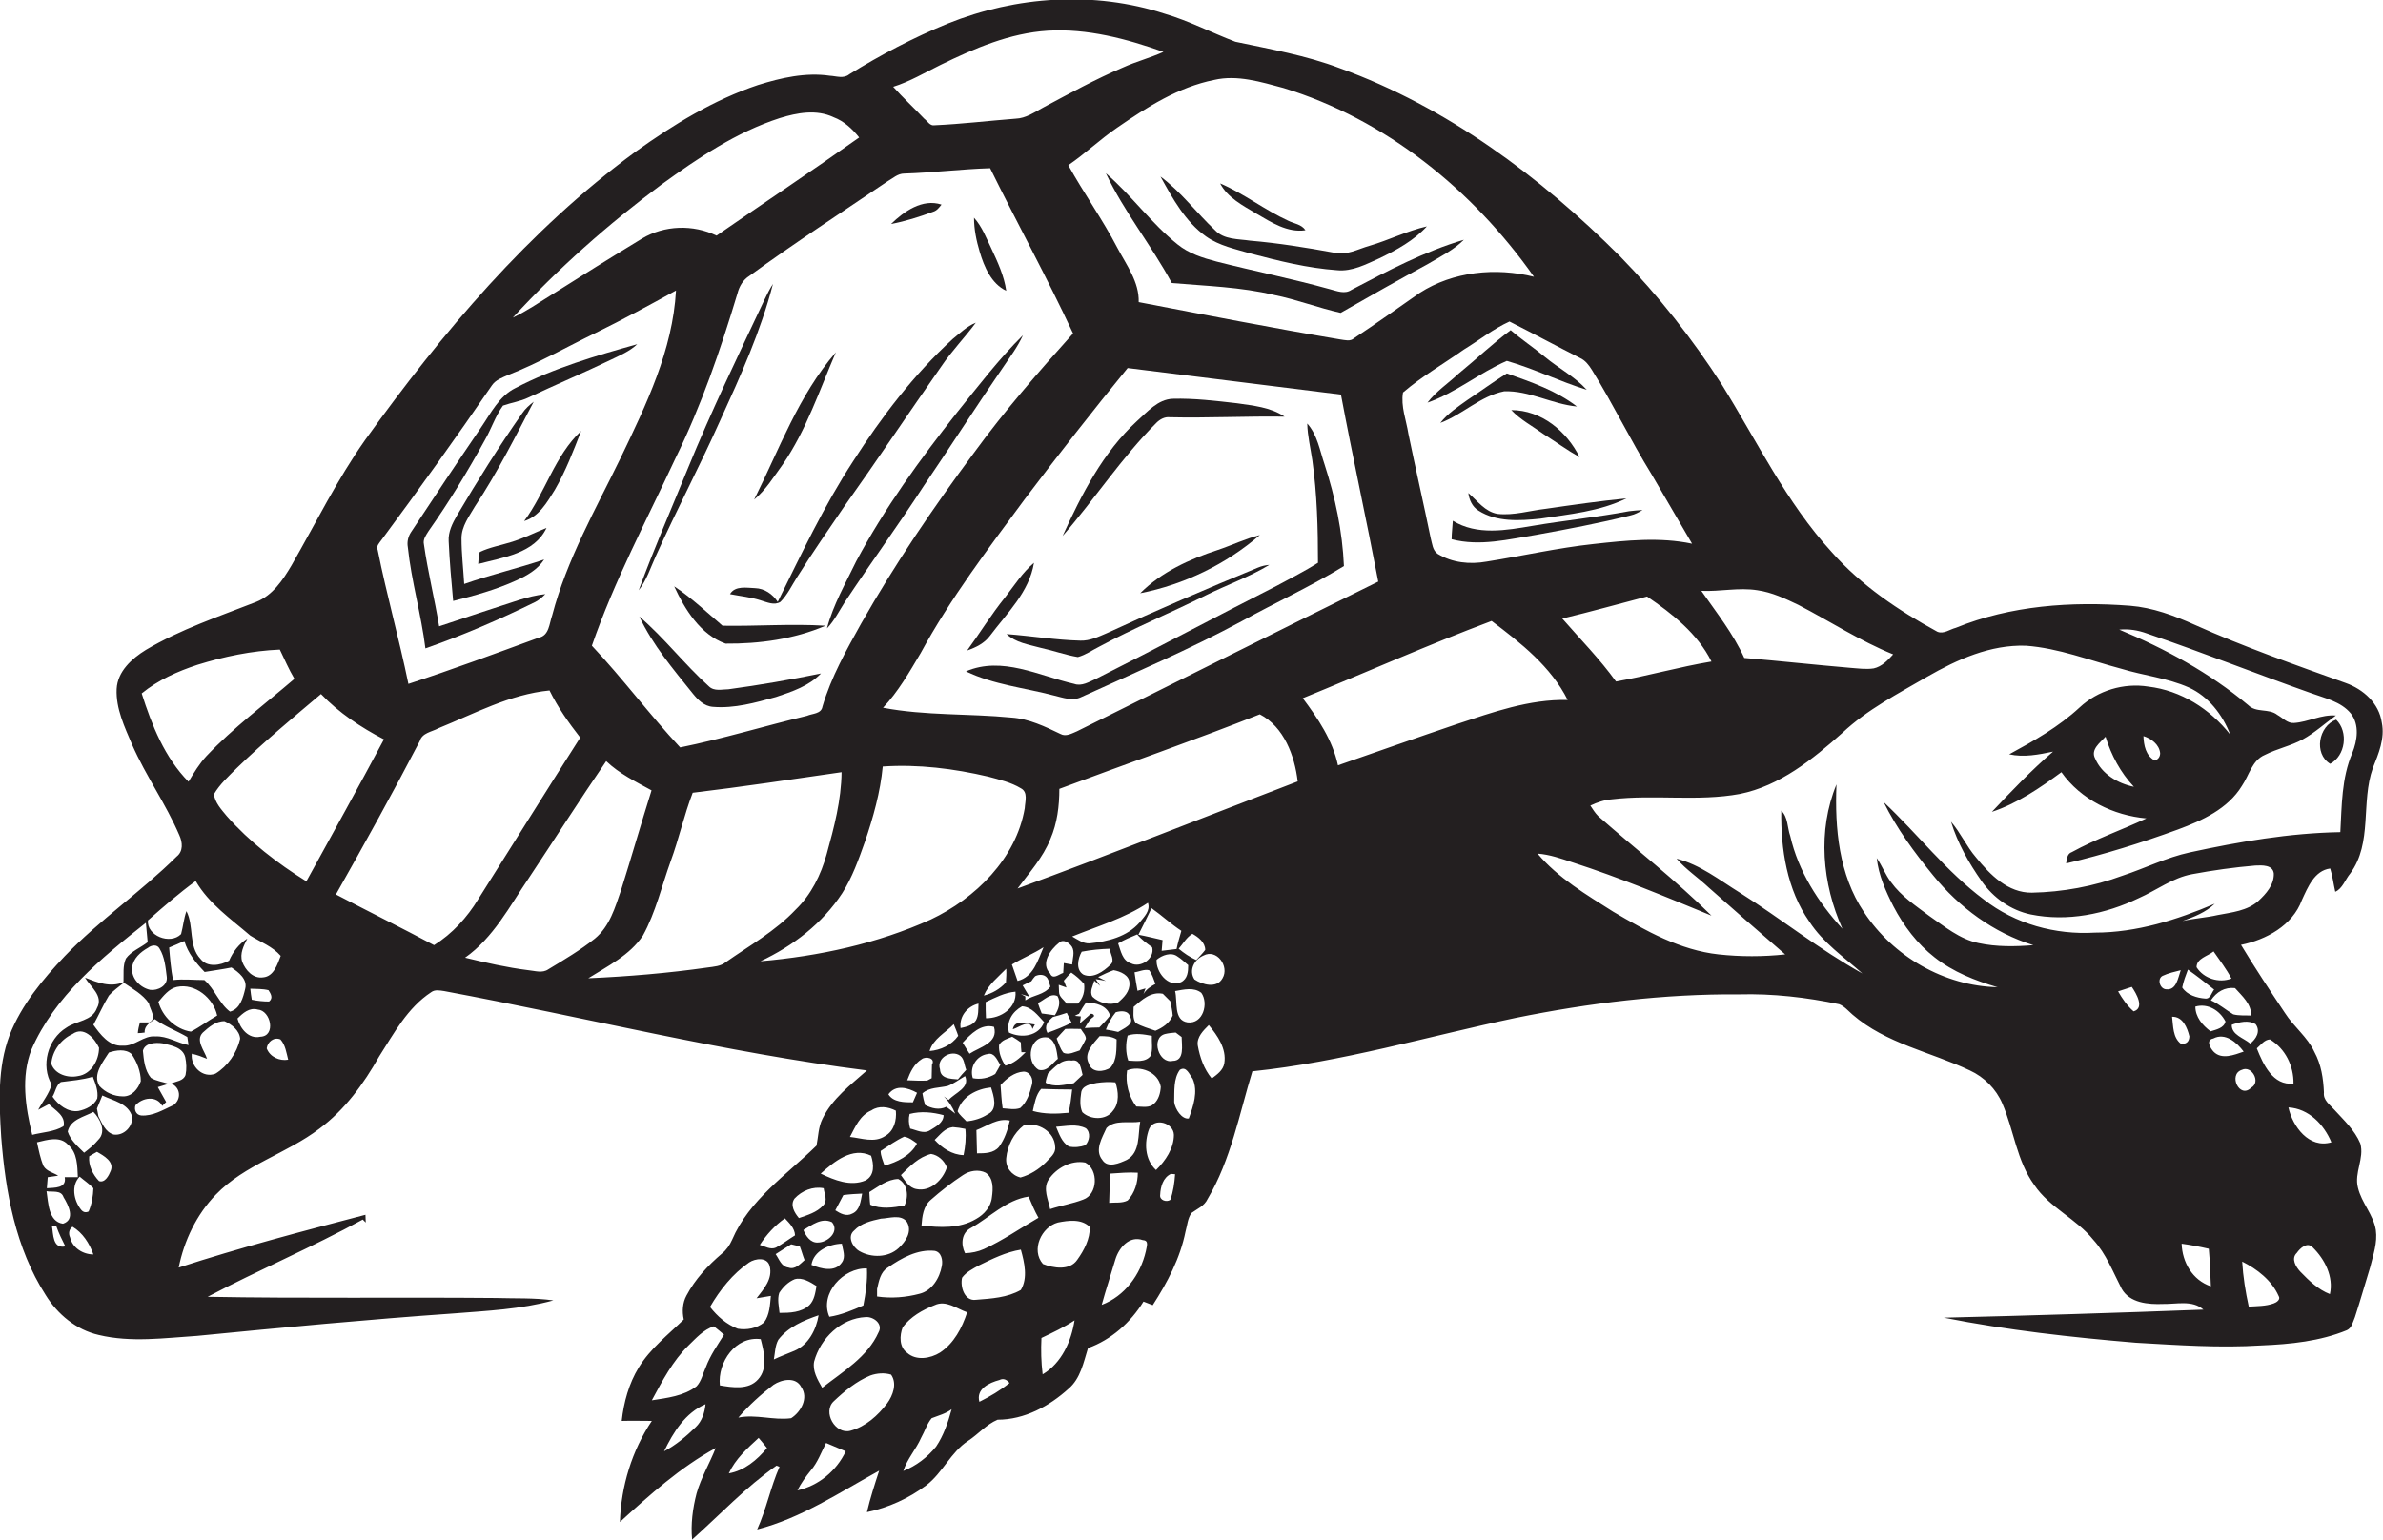 <?xml version="1.0" encoding="utf-8"?>
<!-- Generator: Adobe Illustrator 19.2.0, SVG Export Plug-In . SVG Version: 6.00 Build 0)  -->
<svg version="1.1" id="Layer_1" xmlns="http://www.w3.org/2000/svg" xmlns:xlink="http://www.w3.org/1999/xlink" x="0px" y="0px"
	 viewBox="0 0 798.8 516.3" enable-background="new 0 0 798.8 516.3" xml:space="preserve">
<g>
	<path fill="#231F20" d="M790.4,398.2c-1.3-5,2.2-9.8,0.8-14.8c-1.9-4.5-5.5-7.8-8.7-11.3c-1.5-1.7-3.8-3.2-3.5-5.8
		c-0.2-4.7-0.9-9.4-3.2-13.6c-2.3-5-6.9-8.4-9.9-13.1c-5-7.5-10-15-14.7-22.8c8.4-1.7,17.3-6.5,20.4-15c2-4.3,4.2-9.9,9.5-10.6
		c0.8,2.5,1.1,5.2,1.7,7.8c2.4-1,3.4-4.2,5-6.1c7.6-10.3,3.5-23.9,7.6-35.4c1.9-4.8,4.1-9.9,3-15.2c-0.9-6.5-6.2-11.2-12.1-13.3
		c-17-6.1-34.1-12.1-50.6-19.5c-6.9-3.1-14.1-5.8-21.7-6.4c-19.7-1.5-40-0.1-58.4,7.4c-2,0.5-4.1,2.2-6.2,1.3
		c-13-7.1-25.5-15.5-35.4-26.7c-15.2-16.6-25-37.1-36.8-56.1c-9.9-15.4-21.3-29.9-34.1-43c-26.8-26.8-58.1-50.1-93.9-63.1
		c-11.3-4.3-23.3-6.4-35.1-8.9c-7.9-3-15.5-7-23.7-9.4c-23.7-7.7-49.8-5.9-72.7,3.3c-11.5,4.7-22.5,10.5-33,17
		c-1.9,1.6-4.4,0.6-6.5,0.5c-8.2-1.2-16.4,0.7-24.1,3.1c-14.9,5-28.4,13.3-41.1,22.4c-35.9,26.3-64.8,60.7-90.6,96.6
		c-9.4,13.3-16.6,28-24.7,42.1c-2.9,4.9-6.3,10-11.8,12.2c-12.5,4.9-25.4,9.2-37,16.1c-4.7,2.9-9.5,7.2-9.8,13.1
		c-0.3,6.6,2.7,12.8,5.2,18.7c4.6,10.5,11.3,19.8,15.8,30.3c1.1,2.4,1.4,5.4-0.9,7.2c-11.9,11.8-25.9,21.3-37.5,33.4
		c-7.4,7.8-14.5,16.3-18.5,26.5c-4.1,10.9-3.5,22.7-2.8,34.1c1.4,18.4,4.8,37.3,14.9,53c4,6.5,10.3,11.7,17.8,13.4
		c10.8,2.6,22.1,1,33,0.3c28.6-2.8,57.2-5.5,85.8-7.5c11.3-0.9,22.7-1.4,33.6-4.4c-6.5-0.9-13-0.6-19.5-0.8
		c-32.1-0.3-64.3,0.2-96.4-0.4c17.1-9,35-16.6,52-25.9c0.3,0.3,0.8,0.8,1,1c0-0.6-0.1-1.9-0.1-2.6c-21,5.5-42,11-62.6,17.7
		c1.8-9,6-17.8,12.4-24.4c9.7-10.1,23.8-13.8,34.8-22.2c8.5-6.3,14.8-15,20-24.2c5-7.8,9.5-16.3,17.4-21.5c1.3-1,2.9-0.6,4.4-0.4
		c47.3,8.8,94,20.6,141.7,26.6c-5.5,4.9-11.6,9.4-14.9,16.2c-1.4,2.8-1.4,6-2,9c-10,9.8-22.6,18.2-28.3,31.6
		c-0.8,1.8-1.9,3.4-3.4,4.6c-4.7,4-9,8.6-11.9,14.1c-1.3,2.4-1.5,5.3-0.9,8c-5.2,5.1-11.2,9.7-15.1,16.1c-3.3,5.4-5,11.6-5.7,17.9
		c3.4-0.1,6.8,0,10.1,0c-6.7,10-10.3,21.9-10.7,33.9c10-9.1,20.2-18.3,32.1-24.8c-2,5.1-4.9,9.9-6.4,15.2c-1.3,5-2,10.3-1.5,15.5
		c9.4-8.4,18-17.6,28.3-24.8c0.3,0.1,0.8,0.3,1,0.4c-3,6.8-4.4,14.2-7.5,21c14.8-3.8,27.6-12.4,40.9-19.7c-1.5,4.6-3,9.2-4.1,13.9
		c7.2-1.5,14-4.6,19.9-9c5.5-4.2,8.2-11.1,14-14.9c3.4-2.2,6.1-5.5,9.9-7.1c9,0,17.3-4.5,23.8-10.4c4-3.4,5-8.8,6.5-13.6
		c7.8-2.8,14.3-8.6,18.6-15.6c0.8,0.3,2.3,0.9,3.1,1.2c4.9-7.6,9.2-15.7,11-24.7c0.6-2.1,0.7-4.4,2-6.2c1.9-1.4,4.3-2.3,5.4-4.7
		c7.8-13.1,10.6-28.4,15-42.8c29.9-3.1,58.8-11.7,88.2-17.9c24.7-5,49.8-8.1,75-7.9c11.3-0.3,22.5,1,33.5,3.3
		c1.8,0.7,3.1,2.3,4.5,3.5c11.2,9.7,26.2,12.5,39.3,18.7c4.8,2.2,8.8,6.2,10.9,11.1c3.9,9,4.8,19.2,10.7,27.3
		c5.1,7.6,14.1,11.3,19.8,18.4c4.3,4.7,6.6,10.8,9.5,16.4c2.7,4.8,8.9,5.3,13.9,5.1c4.5,0.1,9.8-1.4,13.5,1.9c-29,1.1-58,2-87,2.7
		c21.2,4.2,42.8,6.6,64.4,8.4c14,0.8,28,1.8,42.1,0.9c9.7-0.4,19.6-1.4,28.6-5.1c1.7-0.8,2-2.8,2.7-4.4c1.8-5.5,3.4-11.2,5.1-16.7
		c1-4.1,2.5-8.2,1.9-12.5C795.6,407.3,791.6,403.3,790.4,398.2z M768.8,363.3c-6.9,0.8-10.2-6.5-12.3-11.8c1.3-1.1,2.5-2.9,4.4-3
		C766.1,351.6,768.9,357.5,768.8,363.3z M754.3,349.9c-2.2-1.9-6.3-2.9-6.2-6.3c2.5-0.9,5.6-1.7,8-0.2
		C757.9,345.8,756.2,348.4,754.3,349.9z M754.6,340.5c-2-0.1-4,0.1-6-0.4c-2.5-1.5-4.8-3.5-7.5-4.7c1.9-2.8,4.6-4.5,8.1-4.1
		C751.6,334,754.7,336.6,754.6,340.5z M742.2,331.8c-0.9,1-1.2,3.2-3,3c-2.8-0.2-6.1-1.2-7.7-3.7c0.4-2.1,1.2-4.1,1.9-6
		C736.4,327.2,739.3,329.5,742.2,331.8z M736.3,324.3c0-3,3.8-3.7,5.7-5.3c2.1,3,4.3,5.9,6,9.1C743.8,329.7,738.7,328.1,736.3,324.3
		z M746,342.5c-0.5,2.2-3.1,2.7-5,3.3c-2.7-2-5.1-4.8-5.1-8.3C740.1,336.3,744.1,338.8,746,342.5z M589.1,197.9
		c4.9,0.7,9.3,2.8,13.7,4.9c10.6,5.5,20.7,12.1,31.8,16.6c-1.8,2-3.8,4.1-6.5,4.7c-2.6,0.4-5.3,0-8-0.2c-11.8-1-23.6-2.3-35.4-3.3
		c-3.7-8.1-9.3-15.2-14.4-22.5C576.6,198.4,582.8,196.9,589.1,197.9z M573.7,221.8c-10.8,1.8-21.3,4.8-32,6.7
		c-5.4-7.5-11.9-14.1-18-21.1c9.5-2.3,18.9-4.9,28.4-7.4C560.6,205.8,569,212.4,573.7,221.8z M533.6,124c7.1,11.4,12.9,23.5,20,35
		c4.5,7.8,9.1,15.5,13.6,23.3c-10.9-2.3-22.1-1.1-33,0.1c-12.1,1.3-23.9,4-35.9,5.9c-5.6,1-11.5,0.4-16.4-2.6
		c-1.7-1.2-1.8-3.4-2.3-5.2c-2.4-11.7-5.1-23.4-7.5-35.1c-0.7-4.5-2.6-9.2-1.8-13.8c6.3-5.4,13.6-9.6,20.4-14.4
		c5.1-3.1,9.8-6.9,15.3-9.4c7.9,4,15.7,8.2,23.6,12.2C531.4,120.8,532.6,122.4,533.6,124z M407,26.8c7.8-1.8,15.7,0.7,23.2,2.7
		c34.3,10.5,63.5,34.2,84,63.3c-12.8-3.2-27.1-1.8-38.3,5.4c-7.3,5.1-14.6,10.3-22,15.2c-1.3,1.2-3.1,0.6-4.7,0.4
		c-22.6-3.8-45-8.2-67.5-12.5c0.2-6.8-4.1-12.4-7.1-18.1c-5-9.6-11.3-18.4-16.5-27.8c5.7-3.9,10.7-8.7,16.4-12.6
		C384.5,35.9,395,29.2,407,26.8z M462,195c-33.7,16.6-67.3,33.5-101,50.2c-1.7,0.7-3.7,1.9-5.5,0.9c-5.2-2.5-10.6-5.1-16.4-5.5
		c-14.4-1.4-28.9-0.6-43.1-3.3c5.1-5.4,8.8-11.9,12.6-18.3c10-18.4,22.7-35.1,35.1-51.9c11.2-14.8,22.6-29.4,34.3-43.7
		c23.8,3,47.7,5.9,71.5,8.9C453.4,153.1,458,174,462,195z M315.4,21.7c11.3-5.5,23.1-10.6,35.8-11.4c13.3-0.8,26.4,2.7,38.8,7.1
		c-4.4,2-9.1,3.2-13.5,5.2c-9.2,3.9-17.9,8.7-26.7,13.4c-3,1.6-5.9,3.7-9.4,3.8c-9,0.7-18.1,1.8-27.1,2.2c-1.6,0.3-2.4-1.4-3.5-2.2
		c-3.4-3.6-7.1-7-10.4-10.7C304.9,27.4,310.1,24.3,315.4,21.7z M303.1,58.2c9.6-0.3,19.2-1.5,28.8-1.8c9.1,18.5,19.1,36.7,27.8,55.4
		c-11.6,12.9-23,26-33.2,40c-13.6,18.3-26.5,37.3-37.8,57.2c-5,9-10.1,18-13,27.9c-0.4,2.5-3.4,2.3-5.2,3.1
		c-14.2,3.4-28.2,7.7-42.5,10.6c-10.3-11-19.3-23.2-29.6-34.1c7.5-21.7,18.3-42,28-62.8c8.7-17.7,15.1-36.4,20.8-55.3
		c0.6-2.4,1.9-4.6,4-5.9c15.1-11,30.8-21.2,46.3-31.7C299.3,59.8,300.9,58.2,303.1,58.2z M221.7,61.9c12.3-8.9,25.1-17.6,39.7-22.3
		c5.8-1.8,12.3-3,18-0.3c3.5,1.3,6.3,3.9,8.6,6.8c-15.8,11.2-31.9,21.9-47.8,32.9c-7.9-3.8-17.5-3.5-25,1
		c-10.2,6.2-20.3,12.5-30.4,18.9c-4.2,2.6-8.4,5.5-12.9,7.6C187,90.1,203.8,75.2,221.7,61.9z M127.9,181c12.6-17,25-34.3,37-51.8
		c1.3-1.9,3.5-2.6,5.5-3.5c10-3.9,19.4-9.3,29.1-14c9.2-4.5,18.2-9.4,27.1-14.3c-1.1,20-10,38.3-18.5,56
		c-8.4,17.3-18.1,34.2-23,52.9c-1,2.8-1,6.8-4.5,7.5c-14.5,5.3-29,10.7-43.7,15.5c-3.1-15.1-7.3-29.9-10.3-44.9
		C126,183.1,127.2,182,127.9,181z M47.5,232.5c5.5-4.5,12-7.4,18.7-9.6c9-2.8,18.2-4.7,27.6-5.1c1.6,3.3,3,6.6,4.9,9.8
		c-9.9,8.5-20.5,16.4-29.5,25.9c-2.4,2.6-4.2,5.6-6,8.6C55.2,254,50.9,243.2,47.5,232.5z M49.6,308.6c5.2-4.6,10.4-9.1,16-13.2
		c4.4,7.6,11.8,12.7,18.3,18.3c3.5,2.2,7.4,3.6,10.2,6.8c-1.1,2.8-2.3,6.9-5.9,7.2c-3.4,0.5-5.9-2.4-7-5.2c-0.9-2.8,0.5-5.4,1.7-7.8
		c-2.8,1.8-4.8,4.4-6.1,7.4c-2.9,1.6-7.3,2.4-9.6-0.6c-4.1-4.3-2.1-11-4.7-16c-0.9,2.5-1.1,5.1-1.8,7.7
		C57,316.9,49.1,313.7,49.6,308.6z M90.2,335.8c-1.9,0-3.9-0.2-5.8-0.6c-0.2-1.2-0.4-2.5-0.5-3.7c2,0.1,4.1,0,6.1,0.5
		C90.7,333.1,91.7,334.6,90.2,335.8z M82.2,331.5c-0.7,3-1.7,6.8-5.1,7.7c-3.7-2.8-5.1-7.6-8.6-10.6c-3.5,0-7-0.4-10.5,0
		c-0.7-3.6-1-7.3-1.3-10.9c1.7-0.7,3.4-1.4,5.1-2.2c1.2,4.1,3.9,7.4,6.8,10.4c3-0.5,6-0.9,9-1.5C80,326,83,328.3,82.2,331.5z
		 M53.5,318.1c1.7,2.8,2,6.2,2.4,9.4c0.4,3-3,4.7-5.5,4.4c-3.4-0.7-6.5-3.9-6.1-7.5c0.3-3,2.8-5.2,5.3-6.6
		C50.7,316.9,52.7,316.5,53.5,318.1z M10.5,352c7.8-18,23.4-30.7,38.4-42.6c0.2,2.2,0.4,4.3,0.6,6.5c-2.4,1.9-5.5,3-7.3,5.5
		c-1.1,2.5-0.7,5.2-0.8,7.9c-4.4,1.9-8.8,0.1-12.9-1.5c1.8,3.1,6.3,6.1,4,10.2c-1.6,4.4-6.9,4.2-10.3,6.6c-6.2,3.8-8.6,12.7-4.9,19
		c-0.8,3.1-3,5.7-4.5,8.5c1.2-0.6,2.4-1.3,3.6-1.9c2.1,2.1,5.7,3.9,4.9,7.4c-3.1,1.9-7,2-10.5,2.9C8.5,371.2,7,361,10.5,352z
		 M26.3,372.5c-3.6,0.5-6.7-2-8.7-4.8c1-1.6,1.2-3.9,2.8-4.9c3.6-0.5,7.2-0.7,10.7-1.8c0.9,2.3,1.9,4.8,1.5,7.3
		C31.5,370.7,28.8,372,26.3,372.5z M33,382.1c-1.4,1.7-3.1,3.1-4.8,4.4c-2.1-2.1-4.6-4.2-5.5-7.1c0.9-4.1,5.5-4.9,8.6-6.6
		C33.6,375.1,35.7,379.4,33,382.1z M26.1,360.8c-3.4,0.7-7.7-0.6-8.9-4.1c0.3-4.3,3.2-8.2,7.1-10c3.8-2.7,7.4,1.4,8.9,4.6
		C33.2,355.4,30.6,360.2,26.1,360.8z M14.6,391c-1.1-2.6-1.6-5.3-2.2-8c3.4-0.8,7.7-2.2,10.4,0.8c3.2,2.7,3.1,7.1,3.3,10.9
		c-1.5,0-2.9,0-4.4,0c0.7,3.8-3.5,3.5-6,3.7c0.1-1.2,0.2-2.5,0.3-3.7c0.9-0.1,2.6-0.4,3.5-0.5C18,393.2,15.7,392.8,14.6,391z
		 M17.4,411c0.4,0.1,1.1,0.2,1.5,0.2c0.8,2.3,1.9,4.5,3,6.7C17.6,418.8,17.9,413.8,17.4,411z M21.1,410.3c-4.9-0.7-4.9-7.1-5.5-10.9
		c1.9,0.4,4.9-0.5,5.7,2C22.9,404,25.4,408.9,21.1,410.3z M23.5,414.9c-0.6-1.3-0.4-2.7,0.8-3.6c3.4,2,5.7,5.6,7,9.3
		C27.8,420.6,24.3,418.4,23.5,414.9z M29.7,406.2c-1.1,0.5-1.9,0.2-2.6-0.7c-2.4-3.1-3.3-8-0.4-11c1.5,1.3,3.2,2.4,4.6,3.9
		C31.2,401,30.8,403.7,29.7,406.2z M37.1,392.6c-0.6,1.5-1.9,4.1-3.9,3.4c-2.1-2.2-3.6-5.2-3.3-8.3c0.6-0.4,1.9-1.1,2.6-1.5
		C34.8,387.5,38.4,389.5,37.1,392.6z M38.1,380.4c-2.8-0.8-3.9-3.8-5.1-6.1c-0.1-0.7-0.4-2-0.5-2.6c0.6-1.5,1.2-2.9,1.8-4.4
		c3.7,1.8,8.7,2.6,10,7.1C44.6,377.7,41.5,380.9,38.1,380.4z M41.2,367.6c-3,0-5.9-1.3-7.9-3.5c-2.3-3.9,1.2-8,3.2-11.2
		c2.4-0.8,5.6-1.3,7.6,0.5c1.8,2.6,3.1,5.9,3.1,9.1C46.3,365.1,44.2,367.7,41.2,367.6z M62.2,360.4c-0.7,2.1-3.2,2.1-4.8,2.9
		c3.1,1.3,3.5,5.2,0.8,7.2c-3.5,1.6-7,3.8-10.9,3.5c-1.7-0.2-2.4-1.9-1.9-3.4c2.3-2.6,7.1-3.4,9,0.2c0.4-0.4,0.8-0.9,1.3-1.3
		c-0.9-1.7-1.9-3.3-2.8-5c1.2-0.4,2.4-0.7,3.6-1.1c-2-0.7-4.1-0.9-5.9-2c-2.1-2.5-2.4-6-2.7-9.1c0.7-2.7,4.3-2.8,6.5-2.5
		c2.9,0.7,6.9,1.3,7.7,4.7C62.5,356.4,62.6,358.5,62.2,360.4z M52.1,347.5c-4-0.4-6.9,3.4-11,3.1c-4.5,0.3-7.5-3.8-9.8-7
		c1.8-3.2,3.3-6.7,5.2-9.8c1.5-1.7,3.3-2.9,5-4.3c2.9,2,6.4,3.9,8.4,6.9c0.3,2,2.8,5,0.2,6.4c-0.8,0-2.4,0-3.2,0
		c-0.3,1.2-0.6,2.3-0.7,3.6c0.6,0,1.7-0.1,2.3-0.2c-0.2-2.2,1.8-3.4,3.4-4.5c3.4,2.5,7.3,3.9,10.9,6c0.1,0.7,0.3,2,0.4,2.7
		C59.4,349.7,56.1,347.3,52.1,347.5z M53.1,335.9c1.7-2,3.5-4.4,6.2-5c6.1-1.3,12.2,3.7,13.5,9.6c-3,1.7-5.7,3.8-8.8,5.4
		C58.8,345.1,54.4,340.8,53.1,335.9z M72.2,360c-4.2,1.6-8.4-2.4-7.9-6.7c1.8,0.4,3.4,1,5.1,1.7c-0.8-2.7-4-6.2-1.4-8.8
		c2-1.8,4.4-3.9,7.3-3.8c2.4,1.1,5,3.1,5.2,5.9C79.4,353.1,76.3,357.5,72.2,360z M79.6,341.5c1.8-1.8,4-3.8,6.8-3
		c4.4,0.3,6.2,8.9,0.9,9.1C83.3,348.5,80.5,344.8,79.6,341.5z M89.4,351.5c0.3-2.2,2.4-3.9,4.6-3c1.7,1.9,2,4.5,2.6,6.8
		C93.7,355.8,90.5,354.4,89.4,351.5z M102.7,295.5c-9.8-6.1-19-13.2-26.7-21.9c-1.8-2.2-3.9-4.4-4.3-7.3c2-3.4,4.9-6,7.7-8.8
		c9-8.7,18.6-16.7,28.2-24.8c6,6.3,13.4,11.2,21.1,15.2C120.1,264,111.4,279.7,102.7,295.5z M145.5,316.9c-10.9-5.8-22-11.3-32.9-17
		c9.6-17,19.1-34.1,28.1-51.4c0.8-2.8,4-3.1,6.2-4.3c12.1-4.9,24-11.4,37.3-12.7c2.8,5.7,6.4,10.8,10.3,15.8
		c-11.5,18-22.8,36.2-34.2,54.2C156.6,307.6,151.6,313.1,145.5,316.9z M177.1,325.3c-7.2-0.9-14.2-2.5-21.2-4.2
		c9.5-6.7,14.9-17.2,21.3-26.6c8.7-13.1,17.1-26.3,26-39.3c4.4,4.2,9.9,6.9,15.2,9.8c-3.5,11.1-6.7,22.3-10.2,33.4
		c-2,5.8-3.8,12.2-8.8,16.3c-4.9,3.9-10.3,7.1-15.6,10.3C181.8,326.4,179.3,325.5,177.1,325.3z M237.2,324.4
		c-13.3,1.9-26.6,3-40,3.6c6.5-4.1,13.9-7.7,18.3-14.3c4.3-7.8,6.3-16.6,9.3-24.9c2.8-7.6,4.5-15.5,7.4-23c16.7-2,33.3-4.5,49.9-6.9
		c-0.1,9.4-2.5,18.5-5,27.5c-1.9,6.9-5.2,13.6-10.4,18.6c-6.8,7.2-15.4,12-23.4,17.6C241.6,324,239.3,324.1,237.2,324.4z
		 M254.9,322.3c10.9-5.1,20.8-12.7,27.4-22.8c3.4-5.3,5.5-11.3,7.6-17.2c2.8-8.2,5.2-16.7,6-25.3c11.9-0.8,23.9,0.7,35.4,3.4
		c3.7,1,7.6,1.9,10.9,3.9c2.5,1.3,1.4,4.5,1.3,6.7c-2.9,16.9-16.5,30.2-31.5,37.3C294.1,316.4,274.5,320.6,254.9,322.3z
		 M356.6,328.8c0.8-0.9,1.6-1.9,2.5-2.7c1.6,1.1,3,2.3,4.3,3.8c0.3,2.4-0.3,4.8-2.1,6.6c-1.3,0-2.5,0-3.8,0
		c-0.8-1.3-2.5-2.2-2.5-3.9c0-0.6-0.1-1.8-0.1-2.4c0.9,0.3,1.7,0.6,2.6,0.9C357.2,330.4,356.9,329.6,356.6,328.8z M389.8,333.2
		c0.8,0.8,1.6,1.6,2.5,2.5c0.3,1.6,0.7,3.2,0.8,4.8c-1,2.5-3.4,4.1-5.8,5.1c-2.2-0.8-4.5-1.4-6.6-2.6c-1.1-1.6-0.7-3.6-0.7-5.4
		C382.8,335.2,385.8,332.4,389.8,333.2z M387.7,321.8c1.8-1.5,4.9-2.7,7-1.1c1.3,0.8,2.4,1.9,3.6,2.9c0,2.2-0.2,4.6-2.4,5.7
		C391.5,331.2,387.4,325.8,387.7,321.8z M383.3,333.3c0.2-0.5,0.5-1.5,0.7-1.9c-0.7,0.2-2,0.6-2.7,0.8c-0.4-2-0.7-4.1-1-6.2
		c1.6-0.2,3.2-1.1,4.9-0.7c1,1.3,1.5,3,2.1,4.6C385.8,330.7,384.2,331.7,383.3,333.3z M379.1,323c-2.9-0.9-3.4-4.2-4.3-6.7
		c2.1-1.2,4.2-2.1,6.4-3c1.4,1.7,3.2,3,5,4.3C387.2,321.3,382.4,324.7,379.1,323z M378.6,329.6c0.2,2.8-1.9,4.9-3.8,6.5
		c-2.8,1.1-6.4,0.2-8.6-1.9c-1.1-1.7,0.2-3.7,0.6-5.4c0.7,0.6,1.4,1.2,2,1.8l-1.5-2.3c0.9,0.1,2.6,0.4,3.4,0.6
		c-0.9-0.4-1.8-0.9-2.6-1.3c1.7-0.8,3.4-1.7,5.2-2.3C375.6,325.7,378.6,327,378.6,329.6z M372.2,323.5c-2.3,2.2-5.7,4.7-9,3.3
		c-2.7-1.6-1.9-5.4-0.6-7.7c3.1-0.6,6.3-0.9,9.4-1C372.1,319.8,373.9,322.1,372.2,323.5z M320.2,373.4c-1-0.8-2-1.6-3-2.3
		c-2.4,1.2-4.9,0.5-7.1-0.6c-0.4-1.3-0.7-2.6-0.9-3.9c2.3-2.1,5.7-1.8,8.5-2.5c2.1-0.8,3.9-2.2,5.8-3.3c1.8,3.9-3.4,5.6-5.5,8
		c-0.4-0.3-1.2-0.9-1.6-1.2C318,369.2,319.3,371.2,320.2,373.4z M316.3,373.9c0,2.6-2.7,3.9-4.6,5.1c-2.1,1.3-4.4-0.1-6.6-0.6
		c-0.5-1.6-0.6-3.3-0.2-4.9C308.7,372.5,312.6,372.9,316.3,373.9z M312.1,386.9c2.4,0.4,4.4,2.2,5.3,4.5c-1.3,4.2-5.5,8.2-10.1,7.3
		c-2.6-0.4-3.9-2.8-5.3-4.7C304.9,391.1,308,387.9,312.1,386.9z M313.3,382.2c1.8-1.7,3.4-4,6.1-4.3c1.4,0.1,2.8,0.3,4.2,0.6
		c0.3,2.9,0,5.9-0.6,8.8C319.1,387.2,315.8,384.9,313.3,382.2z M321,372.6c1.4-5,6.4-7.5,11.2-8c0.9,2.8,2.4,7.4-1.1,9
		c-2.1,1.4-4.6,2.1-7.1,2.4C323,374.9,321.7,373.9,321,372.6z M335.1,356.7l0.5-0.2c-0.6,1.2-1.3,2.4-2,3.6
		c-2.3,1.4-4.9,1.9-7.5,1.4c-1.2-3.6,1.2-7.6,5-8.1C333.2,352.8,334.2,355.2,335.1,356.7z M334.9,350.4c0.9-1.7,2.8-2.1,4.4-2.8
		c1,0.6,2,1.2,2.9,1.9c0,0.8,0.1,2.5,0.2,3.3c0.3,0,1,0,1.4,0c-2,2-4,3.8-6.8,4.5C335.7,355.3,334.7,352.9,334.9,350.4z
		 M338.5,375.7c-0.7,3.1-1.7,6.2-3.6,8.8c-1.8,2.2-4.8,2.2-7.4,2.2c-0.1-2.6-0.1-5.2-0.2-7.8C331,377.5,334.4,374.8,338.5,375.7z
		 M336.1,371.6c-0.4-2.6-0.5-5.2-0.7-7.8c2-2.2,4.6-4.3,7.7-4.5c2.2,0,3.4,2.5,2.8,4.4c-0.7,2.8-1.6,5.8-3.9,7.8
		C340.1,372.2,338,371.7,336.1,371.6z M351.4,347.9c2.6,1.2,2.8,4.6,3.2,7.1c-1.9,1.5-3.5,4.4-6.4,3.7
		C343.5,356,345.2,346.7,351.4,347.9z M351.1,346.3c-1.2-2.3,0.2-3.9,1.8-5.3c1.6-0.4,3.2-0.9,4.7-1.4c0.5,1.1,1.1,2.2,1.6,3.3
		C356.7,344.2,353.9,345.3,351.1,346.3z M353.6,340.4c-1.5-0.2-2.9-0.4-4.4-0.6c-0.5-1.2-0.9-2.3-1.3-3.5c2.1-0.9,4.2-3.5,6.6-2.3
		C355.7,336.1,354.8,338.5,353.6,340.4z M350,342.7c-1.8,4.8-7.7,5.5-11.8,3.5c-0.9-3.8,1.2-7,4.4-8.8
		C345.9,337.6,347.9,340.5,350,342.7z M330.5,341.4c-0.1-1.8-0.1-3.6-0.1-5.4c3.2-1.5,6.4-3.2,10-3.5
		C340.9,338,335.4,341.5,330.5,341.4z M337.2,329.4c-2,2.2-4.6,3.7-7.4,4.4c1.5-3.7,4.8-6.2,7.5-9
		C337.4,326.3,337.3,327.8,337.2,329.4z M333.2,344.3c1.6,5.4-4.9,6.8-8.2,9c-0.8-1.3-1.6-2.5-2.3-3.7
		C325.4,346.7,328.9,343.1,333.2,344.3z M327.1,342.2c-1.2,1.7-3.3,2.1-5.1,2.5c-0.5-4,2.3-7.3,6-8.2
		C327.9,338.4,328.1,340.5,327.1,342.2z M323.9,358.7c-1,1-1.9,2.1-2.8,3.2c-2.4-0.2-5.9-0.2-6-3.4c-1.3-3.8,3.9-6.7,6.8-4.5
		C323.3,355.1,323.2,357.1,323.9,358.7z M311.6,352.4c1.2-4.1,5.3-6.1,8.1-9c0.5,1.3,1.1,2.6,1.5,3.9
		C319,350.4,315.3,352.1,311.6,352.4z M312.4,357c0,1.5-0.1,3-0.1,4.5c-0.4,0.2-1.1,0.6-1.5,0.8c-2.2,0.1-4.5,0-6.7-0.1
		c1-2.7,2.3-5.5,4.9-7.1C310.3,354.1,313.7,354.7,312.4,357z M307.4,366.4c-0.5,1.1-0.9,2.1-1.4,3.2c-2.8,0-6.6,0-8.2-2.7
		C300.3,363.5,304.3,364.7,307.4,366.4z M307.4,383.4c-2.1,4-6.7,6.3-10.9,7.4c-0.5-1.6-1.3-3.2-1.3-4.9c2.6-1.7,5.1-3.5,7.9-4.8
		C304.8,381.4,306.1,382.5,307.4,383.4z M301.1,395.3c3.1,1.6,3.6,5.8,2.1,8.9c-3.8,0.7-7.9,1.3-11.5-0.3c-0.2-1.4-0.2-2.8-0.3-4.2
		C294.4,397.9,297.4,395.4,301.1,395.3z M295.3,408.6c2.8-0.1,6.7-1.6,8.7,1.1c1.9,3.2-0.4,6.6-2.8,8.8c-3.5,3.2-9.1,3.3-13.1,1
		c-2.3-1.3-4.2-4.9-1.8-6.9C288.6,410.1,292.1,409.3,295.3,408.6z M289.4,437.7c-3.7,1.6-7.4,3.2-11.4,3.8
		c-3.4-7.8,4.7-16.5,12.6-16.2C290.8,429.4,290.2,433.6,289.4,437.7z M285.7,406.9c-2,1.1-4,0-5.7-1.1c0.9-1.7,1.8-3.4,2.7-5.1
		c2.1-0.3,4.2-0.4,6.3-0.5C288.5,402.6,288.3,405.8,285.7,406.9z M282.2,417c0.3,2.1,1.4,4.4,0,6.3c-2.3,3.4-7,2.1-10.2,0.8
		C272.7,419.4,278,417.1,282.2,417z M273.7,431.2c-0.4,2.2-0.7,4.7-2.4,6.4c-2.7,2.5-6.6,2.6-10,2.6c-0.2-2.2-0.8-4.5-0.1-6.7
		c1.3-2,3-3.7,5.2-4.6C268.9,428.2,271.5,429.8,273.7,431.2z M274.2,416.6c-2.5,0.2-4.1-2.2-4.9-4.2c2.8-1.6,6.1-4.3,9.6-2.6
		C281.5,413,277.4,416.6,274.2,416.6z M269.7,422.5c-1.5,1.3-3.2,3.3-5.4,2.5c-2.4-0.3-3.1-2.8-4.3-4.5c1.8-1.1,3.5-2.3,5.2-3.3
		c0.7,0.2,2.2,0.5,2.9,0.7C268.7,419.4,269.1,421,269.7,422.5z M260.9,449.2c3.3-4.3,8.5-6.5,13.5-8.2c-0.8,4.8-3.4,9.9-8.1,11.9
		c-2.3,1-4.6,1.8-6.9,2.9C259.8,453.6,259.8,451.2,260.9,449.2z M272.9,456.5c2.1-7.8,9-14.5,17.3-14.9c2.6-0.2,5.9,2.3,4.3,5.1
		c-3.7,8.3-12,13.2-18.9,18.6C274,462.5,272.3,459.6,272.9,456.5z M294,434.7c0-0.8,0-1.7,0-2.5c0.6-2.6,1.1-5.7,3.6-7.2
		c4.6-3.2,10-6.2,15.7-5.6c2.3,0.4,2.8,3.2,2.4,5.1c-0.7,4-3.3,8.3-7.5,9.3C303.7,435,298.8,435.4,294,434.7z M308.9,410.9
		c0.2-3,0.6-6.5,3.1-8.6c3.4-3,7-5.8,10.8-8.3c2.2-1.5,5.2-2,7.6-0.8c2.7,1.8,2.5,5.4,2.1,8.2c-0.3,3.2-2.6,5.8-5.3,7.3
		C321.7,412,315,411.6,308.9,410.9z M325.5,411.7c6.4-3.6,11.8-9.4,19.3-10.5c1,2.4,2,4.8,3.3,7.1c-6.1,3.5-11.9,7.6-18.3,10.5
		c-2,0.9-4.1,1.3-6.3,1.4C322,417.2,322.3,413.3,325.5,411.7z M342.1,394.8c-3-0.7-5.1-3.4-4.8-6.5c0.4-4.2,2.5-8.4,5.9-11
		c4.7-1.2,10.3,2.1,10.5,7.2c0.3,2.3-1.8,3.7-3.1,5.2C348.2,392.1,345.3,393.9,342.1,394.8z M346.2,372.5c0.6-2.5,1-5.4,2.8-7.4
		c3.5,0.1,6.9,0.2,10.4,0.2c-0.3,2.6-0.6,5.2-1.2,7.8C354.2,373.5,350.1,373.6,346.2,372.5z M364,378.3c1.7,1.5,1.2,4.2-0.2,5.7
		c-1.8,0.6-3.7,0.8-5.5,0.4c-2.4-1.4-3.3-4.3-4.3-6.6C357.3,377.6,360.9,376.7,364,378.3z M350.5,363c0.1-1.1,0.5-2.1,0.8-3.1
		c2.3-2.1,4.4-4.8,7.9-4.3c3-0.6,3.1,2.8,3.7,4.8c-1,0.9-2,1.9-3,2.8C356.8,363.7,353.3,364.7,350.5,363z M361.9,352.2
		c-1.7,0.5-3.6,1.6-5.4,0.8c-1.2-1.4-1.6-3.2-2.3-4.8c1-1.1,1.9-2.2,2.9-3.2c1.7-0.1,3.5,0,5.2,0c0.6,1.1,1.7,2,1.7,3.3
		C363.4,349.7,362.6,350.9,361.9,352.2z M363.6,344.7c0.9-1.4,1.5-2.9,3-3.8c0.6-0.8-1.2-1.5-1.5-0.5c-1,0.9-2.1,1.8-3.1,2.7
		l0.3-2.3l-2-0.2c0.5-0.3,0.9-0.5,1.4-0.7c0.7-1.3,1.5-2.6,2.4-3.8c3.1,0.1,7,1,8,4.4c-1.1,1.4-2.3,2.7-3.6,4
		C367.2,344.5,364.8,344.6,363.6,344.7z M368.6,347.4c1.9,0,4,0,5.7,1.1c-0.1,3.2,0.2,6.8-2,9.4c-2.2,1.6-6.4,1.9-7.3-1.3
		C363.1,353.1,366.5,349.9,368.6,347.4z M370.7,345.2c0.8-2.1,1.9-4.1,3.3-5.8c1.7-0.5,4.2-0.7,4.8,1.5c1.6,2.6-2.3,4-4,5.1
		C373.5,345.7,372.1,345.4,370.7,345.2z M378,347.2c2.7-0.9,5.4-0.4,8.1,0.1c-0.1,2.2,0.4,4.6-0.4,6.7c-1.7,2.3-5.1,1.7-7.5,1.6
		C377.3,352.9,377.3,350,378,347.2z M377.8,358.9c4.3-1.8,10.5,0.5,11.3,5.5c-0.1,2-0.7,4.3-2.3,5.7c-1.6,1.5-3.9,0.9-5.9,0.9
		C378.3,367.6,377.2,363.1,377.8,358.9z M390.5,346.7c1.2-0.3,2.4-0.4,3.6-0.5c0.5,0.4,1.5,1.1,2,1.5c0,2.7,1.1,8-3,8
		C388.4,356.8,385.7,348,390.5,346.7z M393.9,332.3c2.9-0.5,6.3-1.4,8.8,0.6c2.5,3.5,0.6,10.5-4.6,9.9
		C393.3,342.1,394.8,335.8,393.9,332.3z M400.4,328.4c-2-3-0.1-6.7,3-8c4.4-2.4,8.8,3.6,6.4,7.6
		C407.9,331.5,403.1,330.2,400.4,328.4z M401,321.9c-2.2-1-4.1-2.3-5.9-3.8c1.5-1.7,2.6-3.8,4.6-5c2,1.1,4.3,2.9,4.3,5.4
		C403.1,319.7,402,320.8,401,321.9z M394.4,318.2c-1.7,0.2-3.4,0.4-5,0.6c0.1-1.2,0.2-2.4,0.3-3.6c-2.7-0.6-5.4-1.3-8.1-1.8
		c1.5-3,3-5.9,4.4-8.9c3.4,2.4,6.5,5.3,10,7.6C395.4,314.2,394.8,316.2,394.4,318.2z M382,309.3c-4.2,4.8-10.7,6.4-16.8,7
		c-2.2,0.1-4-1.3-5.8-2.3c8.6-3.5,17.6-6.1,25.4-11.3C385.7,305.4,383.5,307.4,382,309.3z M359.4,323.4c-1-0.2-1.9-0.3-2.8-0.5
		c-0.1,1.1-0.1,2.2-0.2,3.3c-1.5,0.5-3.5,2.4-4.4,0.2c-3.3-3.3,0.1-8,3-10.3c1.4-1.4,3.4,0,4.3,1.3
		C360.4,319.2,359.5,321.4,359.4,323.4z M351.4,328.6c0.2,0.5,0.5,1.6,0.7,2.2c-2.1,2.8-5.7,2.8-8.4,4.6l0-1.3
		c-0.4-0.2-1.1-0.6-1.5-0.8c0.7,0.2,2.1,0.6,2.9,0.9c-0.6-0.9-1.7-2.8-2.3-3.8c0.7-0.4,2.1-1,2.9-1.4c0.4-0.6,0.8-1.2,1.3-1.7
		C348.6,326.5,350.7,326.7,351.4,328.6z M341.1,328.9c-0.6-1.8-1.3-3.7-1.9-5.5c3.4-2.1,7.2-3.6,10.6-5.8
		C347.9,322,346.4,327.6,341.1,328.9z M292.1,372.3c2.5-1.7,5.7-1.2,8.2,0.1c0.3,3.2-0.6,6.8-3.6,8.5c-3.6,2.4-7.9,0.7-11.8,0.3
		C286.7,377.8,288.3,373.9,292.1,372.3z M292,387.5c0.9,2.8,1.3,6.6-1.9,8.3c-5,2.1-10.4-0.1-15-2.3
		C279.6,389.5,285.7,384.4,292,387.5z M266.3,401.9c2.5-2.7,6.2-4.2,9.8-3.5c0.2,1.9,1.5,4.2-0.2,5.8c-2.1,2.3-5.2,3.2-8.1,4.2
		C266.3,406.6,264.8,404.1,266.3,401.9z M263.1,408.5c1.5,1.6,3.3,3.3,3.4,5.7c-2.1,1.3-4.2,2.9-6.4,4.1c-1.8,0.8-3.7-0.4-5.4-0.9
		C256.9,414,259.7,410.9,263.1,408.5z M251.1,423.3c2.1-1.4,6.1-1.9,6.9,1.2c1.1,4.3-2,7.7-4.4,10.8c1.6-0.3,3.2-0.5,4.8-0.8
		c-0.3,3-0.4,6.4-2.3,8.9c-2.4,2-5.8,2.6-8.8,2.1c-3.7-1.4-6.8-4.1-9.3-7.3C241.3,432.5,245.6,427.1,251.1,423.3z M233.2,478.5
		c-3.2,3.1-6.6,6-10.6,8.1c3.1-6.4,7.1-12.9,13.9-15.8C236.2,473.7,235.3,476.5,233.2,478.5z M236.6,458.4c-1,2.2-1.5,4.7-3.1,6.4
		c-4.3,3.3-9.9,3.9-15,4.7c3.5-6.5,7-13.2,12.3-18.4c2.5-2.4,5-5.3,8.5-6.4c1.2,0.9,2.3,1.9,3.4,2.8
		C240.5,451,238.1,454.4,236.6,458.4z M255,449c1.1,4.3,2.5,9.8-0.9,13.5c-3.2,3.6-8.6,2.7-12.8,2C240.5,456.7,246.6,447.9,255,449z
		 M244.3,494c2.2-4.8,6.2-8.4,10-11.9c0.9,1.1,1.9,2.2,2.8,3.4C253.8,489.5,249.5,493.1,244.3,494z M265.2,475.5
		c-5.9,0.8-11.8-1.4-17.7-0.2c3.5-4.1,7.5-7.7,11.8-11c2.7-1.8,7.5-2.8,9.3,0.8C271.1,468.7,268.5,473.4,265.2,475.5z M267.3,499.7
		c1.2-2.4,2.8-4.6,4.5-6.7c2.3-2.7,3.5-6.1,5.1-9.2c2.2,0.9,4.4,1.9,6.6,2.8C280.4,493.2,274.3,498.2,267.3,499.7z M297.4,470.5
		c-3.1,4.1-7.2,7.8-12.3,9.2c-5.1,1.4-9.5-6.3-5.6-9.9c3.6-3.4,7.6-6.7,12.2-8.6c2.2-0.8,4.8-1,7-0.3
		C300.8,463.9,299.3,467.9,297.4,470.5z M313.8,485c-2.9,3.6-6.7,6.5-11,8.2c1.3-4.1,4.3-7.3,6-11.2c1.2-2.1,1.9-4.6,3.5-6.5
		c2.3-0.9,4.7-1.5,6.7-3C317.8,476.9,316.3,481.3,313.8,485z M315.1,453.5c-3.2,2-8,2.8-11,0.1c-2.7-1.9-2.6-5.8-1.5-8.6
		c2.6-3.5,6.6-5.8,10.7-7.4c3.8-1.8,7.4,1.2,10.9,2.4C322.5,445.2,319.8,450.4,315.1,453.5z M328.3,470c-1.2-4.3,3.3-6.4,6.7-7.3
		c1.4-0.7,2.5-0.1,3.4,1C335.3,466.2,331.9,468.2,328.3,470z M342.2,432.5c-4.5,2.6-9.9,2.9-15,3.3c-3.9,0.6-5.4-4.4-4.7-7.4
		c1.4-1.9,3.6-3,5.6-4.1c4.5-2.2,9.1-4.5,14.1-5.3C343.4,423.3,344.6,428.5,342.2,432.5z M349.5,460.8c-0.5-4.1-0.6-8.2-0.4-12.2
		c3.8-1.8,7.6-3.6,11.1-5.9C359.1,449.7,355.9,457,349.5,460.8z M361.1,422.4c-2.5,3.7-8,2.8-11.5,1.4c-4.1-4.7-0.5-12.4,5-13.9
		c3.5-0.7,8-1.3,10.7,1.5C365.4,415.4,363.4,419.2,361.1,422.4z M363.1,402.2c-3.6,1.4-7.5,2-11.1,3.2c-0.6-3.2-2.5-6.8-0.5-9.9
		c2.6-3.9,7.6-6.6,12.3-5.7C368.3,392.2,368,400.5,363.1,402.2z M362.8,372.9c-0.9-2-0.7-4.3-0.4-6.4c0.2-2.5,3.2-3,5.2-3.4
		c2.1-0.3,4.2-0.4,6.3-0.2c1,3,1.4,6.9-0.8,9.5C370.8,375.7,365.5,375.5,362.8,372.9z M370.9,378.2c2.9-2.9,7.6-1.5,11.3-2.1
		c-0.8,4.3,0.1,10.3-4.5,12.8c-2.4,1.1-6.4,2.9-8.2,0C366.8,385.6,369.5,381.4,370.9,378.2z M381.4,393.2c0,3.3-1,6.8-3.4,9.3
		c-1.9,1-4.2,0.6-6.2,0.8c0.1-3.3,0.2-6.5,0.3-9.8C375.2,393.3,378.3,393,381.4,393.2z M384.1,419.5c-1.8,7.9-7.1,15.1-14.8,18
		c1.4-5.1,3.1-10.2,4.6-15.3c1.2-3.9,4.7-8,9.2-6.4C385.3,415.9,384.3,418.1,384.1,419.5z M387.5,392.3c-3.8-3.5-4-9.3-2.3-13.8
		c1.7-3.9,8.2-2.1,8.3,2C393.5,385,390.7,389.2,387.5,392.3z M392.3,402.3c-1.3,0.9-3.7,0.1-3.4-1.7c0.1-2.7,1-5.8,3.6-7
		c0.4,0,1.1,0.1,1.4,0.1C393.7,396.6,393.3,399.5,392.3,402.3z M398.5,375c-2.3,0.4-4.6-3.1-4.9-5.5c0.1-3.6-0.3-7.8,1.9-10.8
		c2.2-1.4,3.2,1.6,4.3,3C401.7,366,400,370.9,398.5,375z M410.4,356.5c-0.4,2.4-2.5,3.8-4.2,5.1c-2.6-3.1-4-7.1-4.7-11.1
		c-0.4-2.8,1.9-5,3.7-6.8C408.1,347.2,411.2,351.6,410.4,356.5z M341.1,297.9c3.9-5.3,8.5-10.3,11-16.6c2.3-5.3,3-11.1,3-16.8
		c22.4-8.4,45-16.2,67.2-25c8.1,4.2,11.7,13.9,12.7,22.5C403.6,274,372.5,286.4,341.1,297.9z M488.3,242.8
		c-13.3,4.5-26.6,9.2-39.8,13.8c-1.8-8.4-6.7-15.7-11.8-22.5c21.1-8.6,42-17.9,63.3-25.9c9.8,7.4,19.9,15.3,25.5,26.5
		C512.6,234.4,500.4,238.8,488.3,242.8z M715.2,339.1c-2.2-1.9-3.8-4.3-5.2-6.7c1.5-0.5,3-1,4.6-1.5
		C716.1,333.1,719,338,715.2,339.1z M702.2,312.7c-13.2,0.8-26.7-2.9-37.2-11.1c-12.6-9.4-22.2-22-33.6-32.7
		c4.4,8.9,10.3,16.9,16.6,24.6c8.7,10.7,20.3,19.3,33.6,23.4c-6.1,0.5-12.4,0.6-18.4-0.7c-6.3-1.3-11.4-5.6-16.5-9.1
		c-4.5-3.4-9.4-6.6-12.8-11.3c-1.9-2.5-3-5.5-4.8-8.1c0.6,5.7,3,11.1,5.6,16.2c3.4,6.5,8,12.6,13.8,17.1c6.2,4.9,13.6,7.8,21.1,10
		c-17.9-0.4-35-10.3-44.8-25.2c-8.4-12.5-9.8-28.1-9.2-42.8c-6.4,15.5-4.8,33.3,2,48.4c-8.1-8.8-14.8-19.3-17.5-31.1
		c-1-2.8-0.7-6.3-3-8.5c-0.2,12.9,1.9,26.5,9.4,37.2c4.6,7.1,11.6,11.9,17.8,17.4c-14.4-8-27.2-18.3-41.1-27.1
		c-6.8-4.2-13.3-9.4-21.2-11.4c3.2,3.7,7.3,6.4,10.8,9.7c8.5,7.5,17,15,25.6,22.4c-7.4,0.8-14.9,0.8-22.3,0
		c-12.9-1.4-24.4-7.9-35.3-14.3c-9-5.7-18.5-11.3-25.4-19.5c4.1,0.3,8,1.7,11.9,3c15.8,5.1,31.1,11.5,46.4,17.8
		c-12-11.9-25.3-22.2-38-33.4c-1-1-1.8-2.3-2.6-3.5c2.3-1.1,4.7-1.9,7.2-2.1c14.3-1.7,28.8,0.8,42.9-1.8
		c13.4-2.7,24.4-11.6,34.4-20.5c8.3-7.8,18.6-13.1,28.4-18.8c10.1-5.8,21.2-10.8,33.1-10.4c11,0.8,21.3,4.9,31.9,7.7
		c7.5,2.3,15.5,3.1,22.7,6.3c6.6,3,11.3,9.1,13.9,15.8c-6.8-8.6-16.5-14.8-27.5-16.1c-8.2-1.3-16.9,1.3-23,7
		c-7,6.5-15.3,11.2-23.6,15.7c4.9,1.1,9.9,0.1,14.7-0.9c-7.3,6.3-13.9,13.2-20.5,20.2c8.5-2.8,16.1-8,23.3-13.3
		c6.5,9.2,17.4,14.5,28.5,15.5c-8.3,3.9-17,6.9-25,11.3c-1.6,0.5-1.7,2.4-1.9,3.8c12.7-3,25.2-6.9,37.5-11.4
		c8.1-3,16.7-6.9,21.4-14.6c2.4-3.5,3.4-8.6,7.7-10.4c4.1-2.1,8.7-3,12.7-5.2c4-2.2,7.4-5.3,11.1-8c-4.9-0.4-9.3,2.2-14,2.5
		c-2.2,0.2-3.8-1.7-5.6-2.7c-2.9-2.3-7.1-0.6-9.8-3.3c-12.9-10.8-27.8-18.9-43.2-25.3c3.2-0.3,6.3,0.2,9.3,1.3
		c18.5,6.3,36.6,13.5,55,20c4.6,1.7,10,2.8,13.3,6.8c3,3.8,2.2,9.1,0.5,13.3c-3.6,8.4-3.5,17.6-4,26.5c-17,0.3-33.9,3.2-50.5,6.8
		c-7.8,1.7-14.9,5.3-22.5,7.8c-9.7,3.6-20.1,5.5-30.4,5.7c-8,0.1-14-6-18.7-11.8c-3.2-3.7-5.2-8.3-8.4-12c2.2,7.2,6,13.9,10.3,20
		c3.9,5.5,9.7,9.7,16.4,11.1c12.3,2.5,25.1-0.1,36.3-5.5c5.9-2.6,11.3-6.8,17.8-8c7-1.3,14.1-2.3,21.2-2.9c2.2-0.1,5.9-0.3,6.2,2.7
		c0.1,3.8-2.6,6.8-5.2,9.2c-3.7,3.3-8.9,3.8-13.6,4.7c-3.9,0.9-7.9,1.1-11.8,2c3.9-1.4,7.8-2.9,10.8-5.8
		C729.8,308.4,716.2,312.7,702.2,312.7z M722.3,255c-3-1.6-3.7-5.1-3.8-8.2c2.6,0.8,5.3,2.8,5.6,5.7
		C724.1,253.7,723.5,254.6,722.3,255z M715.3,263.8c-5.4-1.1-10.8-4.3-13-9.5c-1.6-3,1.7-5.3,3.5-7.3
		C707.7,253.2,710.8,259,715.3,263.8z M726.1,331.7c-2.1-0.1-3.1-3.5-1.2-4.5c1.9-0.9,4.1-1.4,6.1-1.9
		C730.1,327.8,729.6,332.1,726.1,331.7z M728.1,340.9c3.6-0.1,5.1,3.7,5.8,6.6c-0.1,1.8-1,2.6-2.8,2.5
		C728.3,347.9,728.5,344,728.1,340.9z M731.3,417c3,0.4,6.1,1,9.1,1.7c0.4,4.2,0.5,8.4,0.7,12.6C734.9,429.2,731.5,423.2,731.3,417z
		 M742,352.6c-1.1-1.2-2.7-3.9-0.1-4.4c4-2.1,7.9,1.3,10.2,4.4C748.9,353.7,744.7,355.4,742,352.6z M751.5,358.7
		c3.3-1.6,6.5,4.2,3.1,6C750.7,368.6,746.8,360.2,751.5,358.7z M762.2,437c-2.7,1-5.6,0.9-8.4,1.1c-1.1-5-1.9-10-2.2-15.1
		c5,2.5,9.9,6.3,12.2,11.5C764.6,435.7,763.1,436.7,762.2,437z M781,433.9c-3.9-1.5-7-4.5-9.9-7.5c-1.5-1.6-3.2-4.4-1.2-6.3
		c1.1-1.6,3.5-3.8,5.3-1.9C779.3,422.2,782.3,428.1,781,433.9z M767.1,371.3c6.8,0.4,11.9,5.7,14.4,11.7
		C774,385.2,768.5,377.7,767.1,371.3z"/>
	<path fill="#231F20" d="M392.8,94.9c11.5,1,23.1,1.3,34.3,4c7.5,1.5,14.7,4.3,22.3,6c9.6-5.5,19.3-11,29.1-16.3
		c4.2-2.5,8.7-4.7,12.2-8.2c-13.2,3.9-25.5,10.4-37.7,16.8c-2.2,1.5-4.8,0.4-7.1-0.2c-12.6-3.5-25.5-6.1-38.1-9.3
		c-4.6-1.2-9.3-2.7-13-5.7c-8.9-7.1-15.5-16.5-24.1-23.9C376.8,71,386,82.3,392.8,94.9z"/>
	<path fill="#231F20" d="M404.3,79.3c4.4,3.1,9.8,4.2,14.9,5.7c9.5,2.5,19.1,4.9,29,5.6c5.1,0.5,9.7-2,14.2-4
		c5.8-2.8,11.6-6,15.9-10.7c-6.6,1.5-12.7,4.6-19.2,6.5c-3.9,1.1-7.8,3.4-12,2.3c-9.3-1.7-18.6-3.2-28-4c-4-0.6-8.8-0.3-11.8-3.5
		c-6.2-5.8-11.4-12.9-18.3-18C393.1,66.6,397.3,74.3,404.3,79.3z"/>
	<path fill="#231F20" d="M421.1,71.6c5,2.9,10.4,6.5,16.5,5.6c-1.3-2-3.8-2.2-5.8-3.2c-7.9-3.6-14.8-9.1-22.8-12.5
		C411.5,66.3,416.6,68.9,421.1,71.6z"/>
	<path fill="#231F20" d="M315.6,68.6c-6.4-2.1-12.6,2.3-16.9,6.5c4.8-0.9,9.5-2.4,14.1-4.1C314.1,70.6,314.8,69.6,315.6,68.6z"/>
	<path fill="#231F20" d="M337.3,97.5c-0.7-5-2.9-9.7-5-14.2c-1.7-3.5-3.1-7.3-5.8-10.3c0,3.9,0.8,7.7,1.9,11.4
		C329.9,89.5,332.3,95.1,337.3,97.5z"/>
	<path fill="#231F20" d="M214.1,197.9c2.7-3.4,4-7.7,5.8-11.6c6.9-15.3,14.7-30.1,21.5-45.3c6.8-14.9,13.6-29.9,17.7-45.8
		c-1.1,1.7-2,3.5-2.9,5.4c-8.8,18.7-17.8,37.3-25.6,56.4C225.1,170.5,219.2,184,214.1,197.9z"/>
	<path fill="#231F20" d="M253.1,197.2c-2.8-0.1-6.7-0.9-8.4,2c3.5,0.7,7,1,10.3,2.1c2.1,0.6,4.5,1.8,6.6,0.5
		c2.4-2.4,3.8-5.5,5.6-8.3c5-8,10.3-15.6,15.6-23.4c11.1-15.6,21.7-31.5,32.7-47.2c3.5-5.2,7.9-9.7,11.6-14.7
		c-3,1.2-5.3,3.5-7.8,5.5c-13,11.9-23.8,26.1-33.3,40.9c-9.8,15-17.4,31.2-25.3,47.2C259,199.2,256.3,197.3,253.1,197.2z"/>
	<path fill="#231F20" d="M478.5,135c9.5-3.3,17.4-10,26.6-14c9.1,2.6,17.7,6.9,26.8,9.7c-4-4.4-9.4-7.2-14-11
		c-3.7-3.1-7.8-5.8-11.5-9c-6.1,4.5-11.6,9.8-17.5,14.6C485.5,128.5,481.4,131.2,478.5,135z"/>
	<path fill="#231F20" d="M287,188.2c-3.5,7.3-7.7,14.5-9.8,22.5c2.5-2.6,4.1-5.9,6.1-9c8.6-13,17.8-25.6,26.3-38.7
		c8.9-13.1,17.4-26.4,26.4-39.5c2.4-3.6,5.1-7.1,6.9-11.1c-8.1,8-15,17.1-22.1,25.9C308.4,154,296.5,170.4,287,188.2z"/>
	<path fill="#231F20" d="M142.6,217.4c12.6-4.4,24.9-9.7,36.9-15.6c1.3-0.7,2.3-1.6,3.3-2.6c-3,0.3-6,1.1-8.9,2
		c-8.9,2.9-17.8,5.8-26.7,8.8c-1.5-9.2-3.8-18.3-5.1-27.5c-0.4-1.7,0.8-3.2,1.6-4.5c6.9-9.8,13.1-20,18.8-30.4
		c2.2-3.8,3.5-8,6.1-11.6c2.8-1,5.8-1.4,8.5-2.7c9.1-4.3,18.4-8.2,27.5-12.6c3.1-1.5,6.5-2.9,9-5.3c-13.9,3.9-28,8-40.8,14.7
		c-5.5,2.7-8.3,8.5-11.6,13.3c-7.9,11.6-15.7,23.3-23.4,35c-1,1.5-1.4,3.3-1.1,5C137.9,194.9,141.2,206,142.6,217.4z"/>
	<path fill="#231F20" d="M262.4,155.7c7.9-11.5,12.3-24.9,17.8-37.6c-12.5,14.4-19,32.6-27.4,49.4
		C256.7,164.3,259.4,159.8,262.4,155.7z"/>
	<path fill="#231F20" d="M491.9,134.1c-3.2,2.3-6.6,4.5-9.1,7.7c7.5-2.8,13.4-9,21.4-10.6c8.4-0.3,16,4.3,24.4,5.1
		c-6.9-5.3-15.3-8.2-23.5-11.1C500.6,128,496.3,131.2,491.9,134.1z"/>
	<path fill="#231F20" d="M392.1,139.9c12.8,0.3,25.7-0.4,38.5-0.2c-4.7-3.2-10.6-3.7-16-4.5c-7.1-0.8-14.3-1.7-21.5-1.5
		c-5,0.2-8.5,4.4-12,7.5c-11.4,10.5-18.5,24.5-24.9,38.5c10.8-12.4,19.8-26.3,31.4-37.9C388.8,140.6,390.4,139.7,392.1,139.9z"/>
	<path fill="#231F20" d="M178.9,134.7c-1.4,1.1-2.8,2.3-3.8,3.8c-7.8,11.1-15,22.6-21.9,34.3c-1.5,2.6-3,5.5-2.8,8.7
		c0.3,6.7,0.9,13.3,1.5,20c7.2-1.8,14.4-3.8,21.2-6.9c3.5-1.6,7.1-3.6,9.3-7c-8.9,3-18,5.1-26.8,8.2c-0.3-5.1-0.9-10.2-0.9-15.3
		c0-4.1,2.6-7.4,4.5-10.7C166.7,158.5,172.7,146.5,178.9,134.7z"/>
	<path fill="#231F20" d="M517.2,145.4c4.1,2.6,8.1,5.5,12.3,7.9c-4.3-8.7-12.8-15.8-22.9-15.8C509.6,140.7,513.6,142.8,517.2,145.4z
		"/>
	<path fill="#231F20" d="M438.2,142c0.1,4.2,1.1,8.2,1.7,12.3c1.6,11.4,1.9,22.9,1.9,34.4c-4.4,2.8-9.2,5.2-13.8,7.7
		c-20.3,10.3-40.3,21-60.6,31.2c-2.3,1-4.8,2.6-7.3,1.7c-11.8-2.7-24.2-9.4-36.3-4.2c9.3,4.5,19.7,5.5,29.5,8.1c3,0.7,6.2,2,9.2,0.5
		c18-8.2,36.3-16,53.7-25.4c11.4-6.3,23.2-11.7,34.3-18.5c-0.5-11.6-2.9-23-6.5-34.1C442.4,151,441.6,145.8,438.2,142z"/>
	<path fill="#231F20" d="M175.7,174.7c5-1.5,7.7-6.3,10.3-10.5c3.6-6.2,6.2-13,8.8-19.7C185.9,152.8,182.8,165.2,175.7,174.7z"/>
	<path fill="#231F20" d="M502,172.3c-4.2-0.7-6.8-4.4-9.8-7c0.3,2.3,1.3,4.6,3.4,5.9c6.1,3.9,13.8,3.4,20.7,2.7
		c9.8-1.5,19.9-2.4,28.9-6.8c-9.1,0.9-18.1,2.2-27.1,3.5C512.8,171.2,507.4,172.9,502,172.3z"/>
	<path fill="#231F20" d="M487,174.6c-0.1,2.1-0.4,4.1-0.4,6.2c9.5,2.5,19.1,0,28.5-1.5c10.5-1.9,21.1-3.9,31.5-6.5
		c1.4-0.3,2.7-1,4-1.8c-1.5,0.1-3,0.2-4.5,0.4c-10.7,2-21.6,3.1-32.3,4.9C504.9,177.8,495.1,179.6,487,174.6z"/>
	<path fill="#231F20" d="M171.2,181.8c-3.5,1.1-7.1,1.7-10.4,3.3c-0.4,1.3-0.4,2.7-0.5,4c8.3-2.2,18.8-3.5,22.9-12.1
		C179.2,178.6,175.3,180.6,171.2,181.8z"/>
	<path fill="#231F20" d="M408.2,184.4c-9.5,3.1-18.9,7.4-26,14.5c14.7-2.9,28.8-9.7,40.1-19.5C417.5,180.6,413,182.8,408.2,184.4z"
		/>
	<path fill="#231F20" d="M331.9,213.1c5.7-7.6,13.1-14.6,14.7-24.4c-3.9,3.3-6.6,7.6-9.7,11.6c-4.6,5.7-8.4,11.9-12.7,17.8
		C327.1,217.1,330,215.7,331.9,213.1z"/>
	<path fill="#231F20" d="M362.2,214.8c-8.3-0.2-16.6-1.6-24.8-2.2c3.1,2.9,7.4,3.5,11.4,4.6c4.2,0.9,8.3,2.4,12.5,3.1
		c2.6-0.7,4.8-2.3,7.2-3.5c11.7-6.3,23.9-11.3,35.7-17.2c7-3.5,14.5-6.1,21.3-10.2c-1.3,0.1-2.6,0.4-3.8,0.9c-17,7-34,14.3-50.7,22
		C368.2,213.5,365.3,214.9,362.2,214.8z"/>
	<path fill="#231F20" d="M242.2,209.8c-5.3-4.5-10.3-9.3-16.2-13.2c3.6,7.8,8.8,16.2,17.2,19.2c11.3,0.1,23-1.5,33.5-6
		C265.2,209.1,253.7,210,242.2,209.8z"/>
	<path fill="#231F20" d="M237.6,230.1c-8.2-7.4-14.9-16.2-23.3-23.4c4.5,9.6,11.4,17.7,17.9,25.8c1.7,2.1,3.8,4.3,6.8,4.5
		c7.2,0.6,14.2-1.4,21.1-3.3c5.4-1.8,11.1-3.7,15.1-7.9c-10.3,2.1-20.6,3.9-31,5.3C242.1,231.1,239.4,231.9,237.6,230.1z"/>
	<path fill="#231F20" d="M781.1,256.1c5.1-2.7,6.2-10.7,2-14.8C777.2,243.4,775.5,252.7,781.1,256.1z"/>
	<path fill="#231F20" d="M339.5,345.1c2.1-0.6,5.8-3.7,6.6-0.1c0.2-0.4,0.6-1.2,0.8-1.5C344.5,343.3,340.2,341.5,339.5,345.1z"/>
</g>
</svg>

